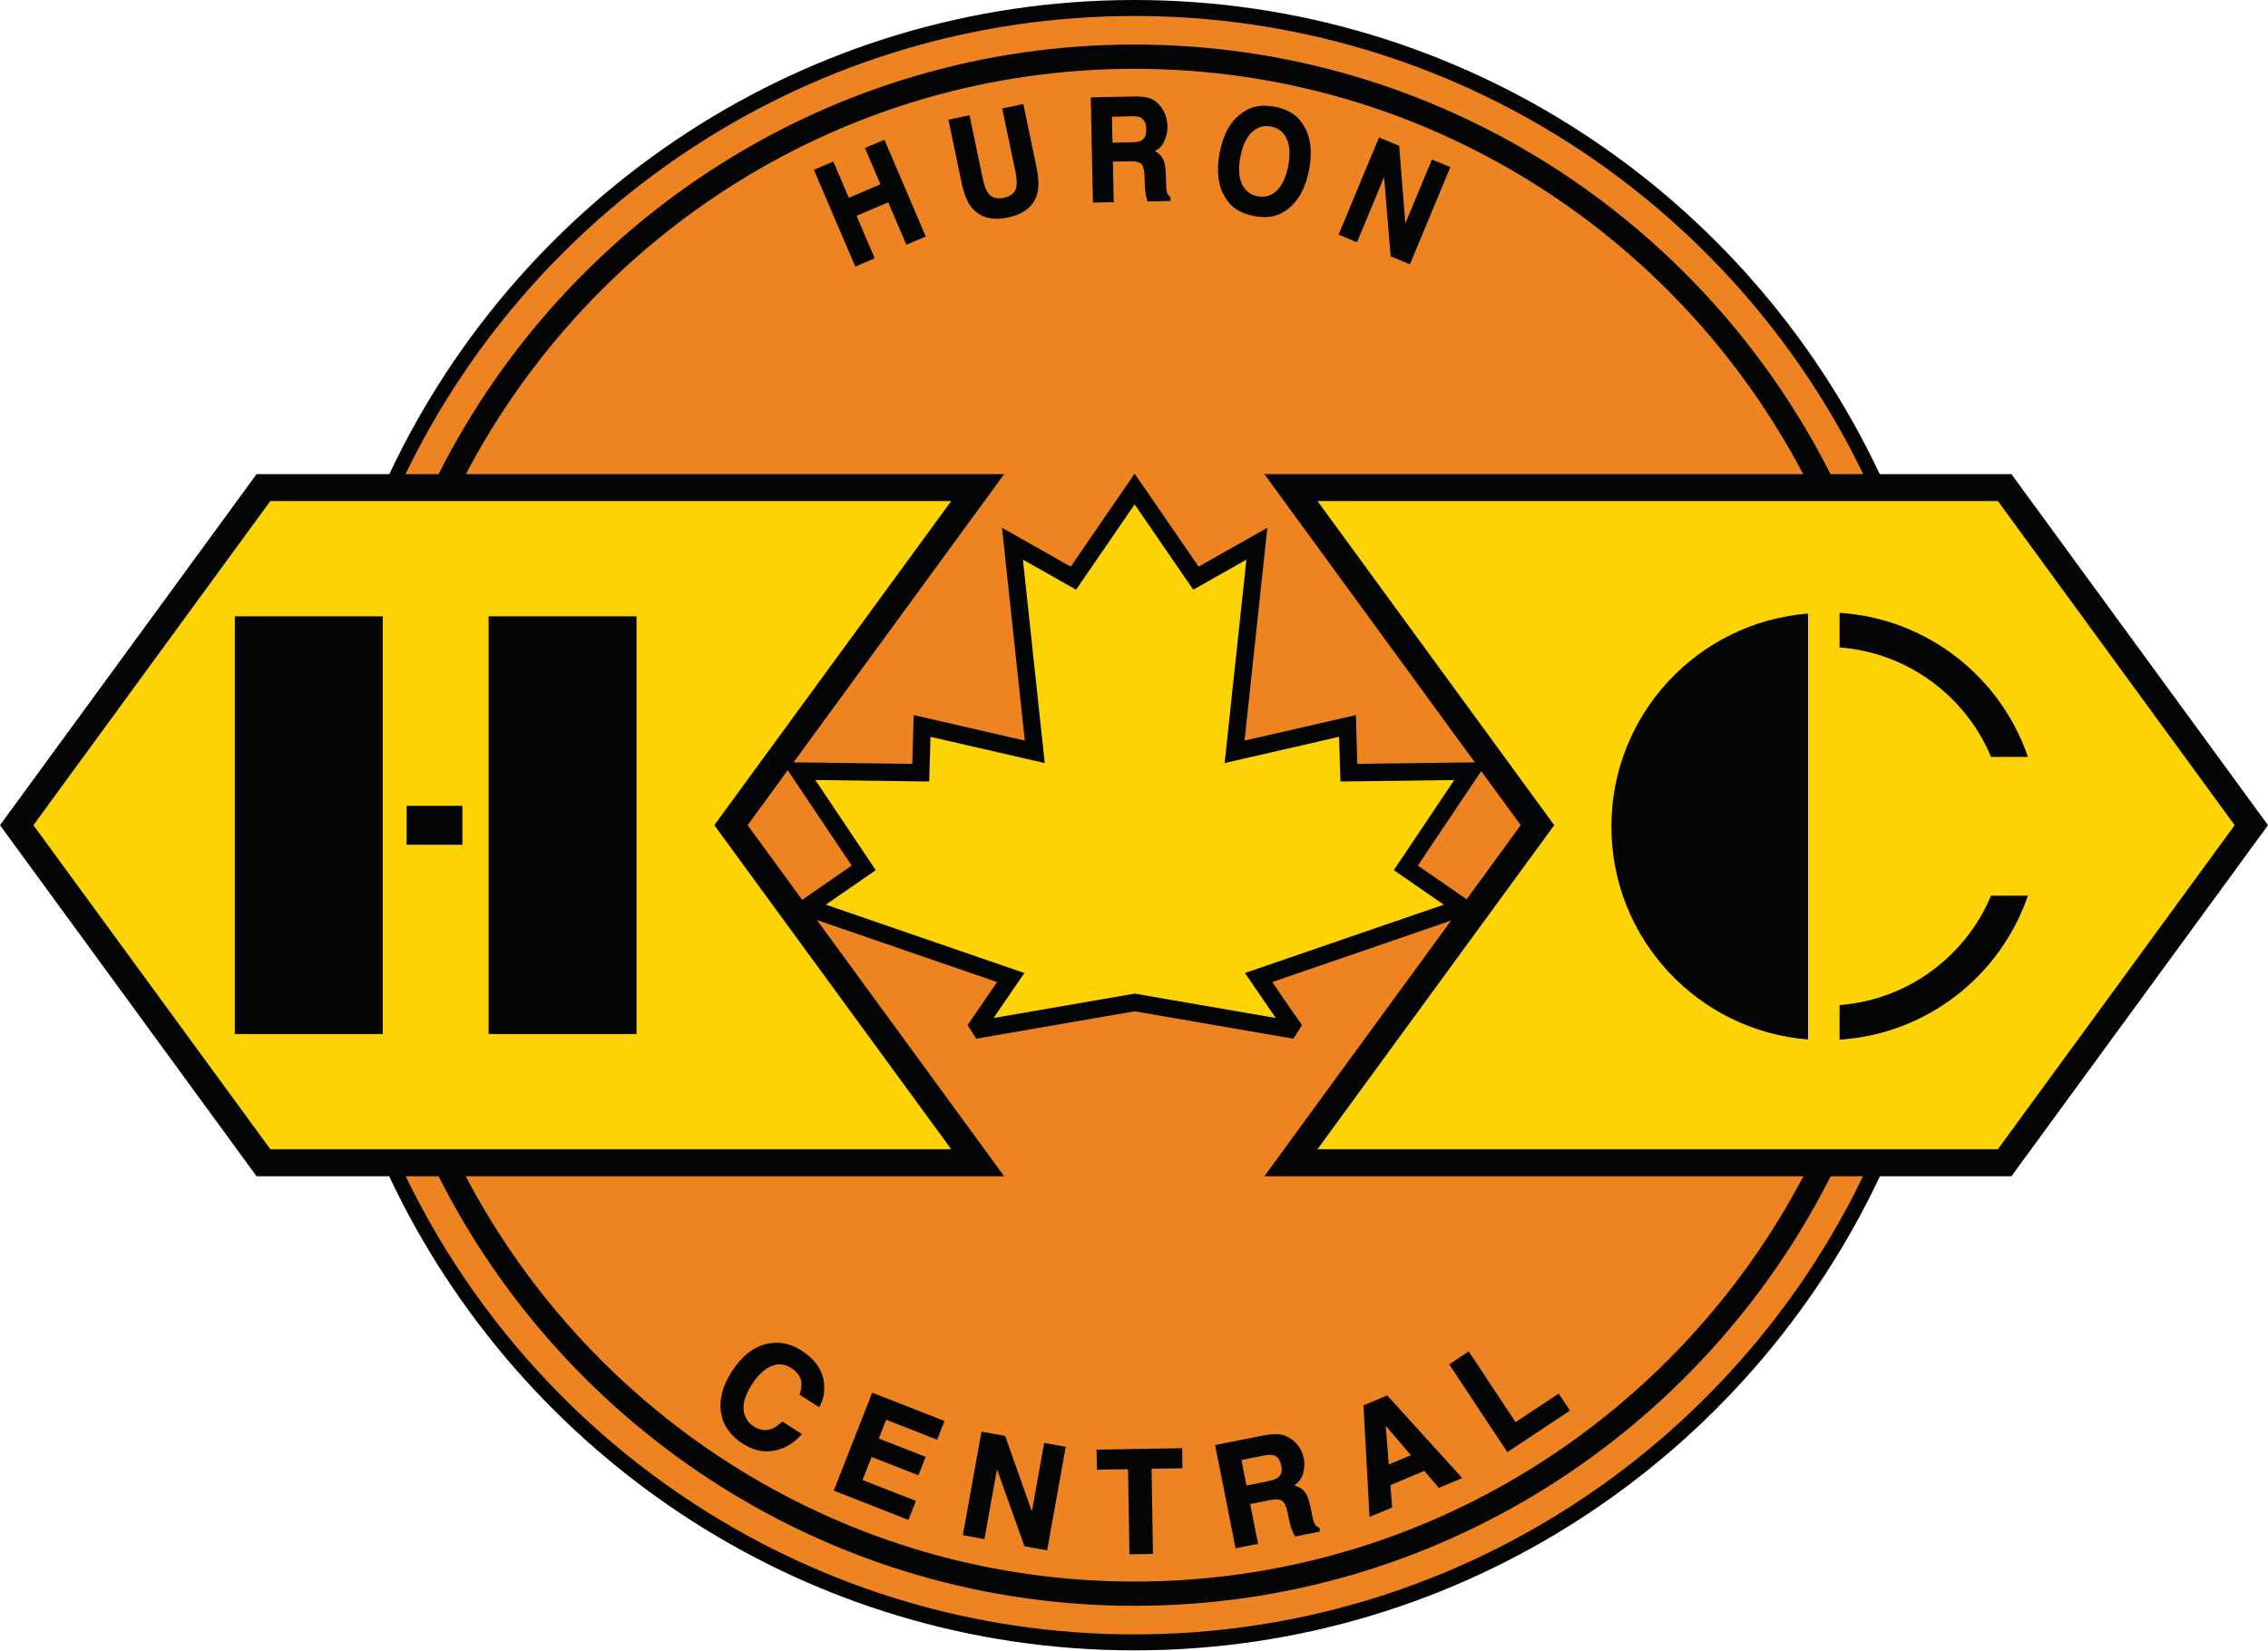 <?xml version="1.0" encoding="UTF-8" standalone="no"?>
<!DOCTYPE svg PUBLIC "-//W3C//DTD SVG 1.1//EN" "http://www.w3.org/Graphics/SVG/1.1/DTD/svg11.dtd">
<svg width="100%" height="100%" viewBox="0 0 526 383" version="1.1" xmlns="http://www.w3.org/2000/svg" xmlns:xlink="http://www.w3.org/1999/xlink" xml:space="preserve" xmlns:serif="http://www.serif.com/" style="fill-rule:evenodd;clip-rule:evenodd;stroke-linejoin:round;stroke-miterlimit:2;">
    <g transform="matrix(1,0,0,1,-1.725,-2.371)">
        <g transform="matrix(4.167,0,0,4.167,0,0)">
            <path d="M109.329,46.486C109.329,71.796 88.834,92.289 63.552,92.289C38.271,92.289 17.776,71.796 17.776,46.486C17.776,21.204 38.271,0.71 63.552,0.71C88.834,0.71 109.329,21.204 109.329,46.486Z" style="fill:rgb(238,131,33);fill-rule:nonzero;"/>
        </g>
        <g transform="matrix(4.167,0,0,4.167,0,0)">
            <path d="M42.024,46.499L56.303,26.959L26.343,26.959C33.383,13.559 47.423,4.399 63.553,4.399C79.694,4.399 93.734,13.559 100.774,26.959L70.784,26.959L85.053,46.499L70.784,66.04L100.784,66.04C93.744,79.439 79.704,88.599 63.553,88.599C47.414,88.599 33.374,79.439 26.334,66.04L56.303,66.04L42.024,46.499ZM63.553,91.54C45.723,91.54 30.284,81.12 22.994,66.04L24.824,66.04C31.973,80.21 46.654,89.949 63.553,89.949C80.463,89.949 95.144,80.21 102.304,66.04L104.104,66.04C96.824,81.12 81.383,91.54 63.553,91.54ZM63.553,1.459C81.394,1.459 96.834,11.889 104.114,26.959L102.294,26.959C95.133,12.789 80.463,3.049 63.553,3.049C46.654,3.049 31.984,12.789 24.824,26.959L22.984,26.959C30.263,11.889 45.713,1.459 63.553,1.459ZM112.364,26.959L105.034,26.959C97.694,11.38 81.864,0.569 63.553,0.569C45.244,0.569 29.414,11.38 22.084,26.959L14.694,26.959L0.414,46.499L14.694,66.04L22.074,66.04C29.404,81.62 45.244,92.429 63.553,92.429C81.864,92.429 97.704,81.62 105.044,66.04L112.364,66.04L126.645,46.499L112.364,26.959Z" style="fill:rgb(3,4,4);fill-rule:nonzero;"/>
        </g>
        <g transform="matrix(4.167,0,0,4.167,0,0)">
            <path d="M15.461,64.535L53.356,64.535L40.17,46.499L53.358,28.456L15.461,28.456L2.274,46.499L15.461,64.535Z" style="fill:rgb(253,211,3);fill-rule:nonzero;"/>
        </g>
        <g transform="matrix(4.167,0,0,4.167,0,0)">
            <path d="M124.788,46.499L111.609,28.456L73.74,28.456L86.918,46.499L73.741,64.535L111.61,64.535L124.788,46.499Z" style="fill:rgb(253,211,3);fill-rule:nonzero;"/>
        </g>
        <g transform="matrix(4.167,0,0,4.167,0,0)">
            <path d="M43.104,75.417C43.749,75.268 44.374,75.385 44.977,75.77C45.784,76.286 46.206,76.932 46.237,77.706C46.251,78.137 46.168,78.51 45.991,78.823L44.977,78.176C45.061,77.901 45.09,77.672 45.065,77.491C45.018,77.165 44.819,76.887 44.463,76.661C44.102,76.43 43.723,76.397 43.325,76.561C42.924,76.727 42.551,77.081 42.206,77.626C41.858,78.169 41.708,78.647 41.754,79.059C41.801,79.471 41.995,79.784 42.333,80.001C42.682,80.223 43.022,80.276 43.352,80.159C43.534,80.098 43.735,79.965 43.961,79.756L44.971,80.401C44.545,80.874 44.049,81.163 43.479,81.266C42.911,81.37 42.348,81.243 41.79,80.887C41.1,80.446 40.698,79.876 40.59,79.176C40.481,78.473 40.678,77.729 41.178,76.946C41.719,76.1 42.36,75.59 43.104,75.417Z" style="fill:rgb(3,4,4);fill-rule:nonzero;"/>
        </g>
        <g transform="matrix(4.167,0,0,4.167,0,0)">
            <path d="M43.639,75.405C43.467,75.405 43.291,75.425 43.115,75.465C42.389,75.635 41.752,76.142 41.22,76.973C40.728,77.744 40.533,78.482 40.64,79.169C40.744,79.848 41.14,80.412 41.817,80.845C42.363,81.194 42.921,81.317 43.47,81.217C44.006,81.12 44.486,80.848 44.894,80.411L43.967,79.819C43.746,80.019 43.549,80.146 43.368,80.207C43.028,80.326 42.666,80.272 42.305,80.043C41.956,79.818 41.753,79.489 41.705,79.065C41.657,78.642 41.811,78.149 42.164,77.598C42.512,77.049 42.896,76.684 43.305,76.515C43.717,76.345 44.116,76.38 44.491,76.619C44.855,76.851 45.065,77.142 45.115,77.484C45.139,77.664 45.113,77.889 45.036,78.155L45.972,78.752C46.127,78.459 46.2,78.107 46.187,77.708C46.157,76.955 45.741,76.317 44.95,75.812C44.526,75.542 44.085,75.405 43.639,75.405ZM43.096,81.351C42.651,81.351 42.203,81.21 41.763,80.929C41.061,80.48 40.65,79.893 40.541,79.184C40.43,78.473 40.63,77.711 41.136,76.919C41.682,76.065 42.34,75.544 43.092,75.368C43.752,75.218 44.393,75.338 45.004,75.728C45.824,76.252 46.255,76.917 46.287,77.704C46.3,78.143 46.215,78.528 46.035,78.847L46.008,78.893L45.963,78.865L44.918,78.198L44.929,78.162C45.01,77.895 45.04,77.672 45.015,77.498C44.971,77.187 44.776,76.92 44.436,76.703C44.09,76.481 43.724,76.451 43.343,76.607C42.954,76.769 42.585,77.121 42.248,77.652C41.908,78.183 41.758,78.655 41.804,79.053C41.849,79.452 42.031,79.748 42.36,79.959C42.694,80.171 43.019,80.223 43.335,80.112C43.512,80.052 43.706,79.924 43.927,79.719L43.956,79.694L43.989,79.714L45.047,80.39L45.008,80.434C44.576,80.915 44.065,81.211 43.488,81.315C43.358,81.339 43.226,81.351 43.096,81.351Z" style="fill:rgb(3,4,4);fill-rule:nonzero;"/>
        </g>
        <g transform="matrix(4.167,0,0,4.167,0,0)">
            <path d="M52.543,80.639L49.708,79.528L49.26,80.667L51.866,81.686L51.501,82.618L48.897,81.598L48.356,82.975L51.325,84.139L50.946,85.102L46.883,83.51L48.985,78.151L52.917,79.69L52.543,80.639Z" style="fill:rgb(3,4,4);fill-rule:nonzero;"/>
        </g>
        <g transform="matrix(4.167,0,0,4.167,0,0)">
            <path d="M46.948,83.482L50.918,85.038L51.26,84.168L48.292,83.004L48.309,82.957L48.869,81.534L48.916,81.551L51.472,82.553L51.801,81.714L49.196,80.695L49.213,80.648L49.679,79.463L49.726,79.481L52.515,80.575L52.852,79.718L49.013,78.215L46.948,83.482ZM50.974,85.167L50.927,85.149L46.819,83.539L46.836,83.492L48.957,78.087L49.003,78.104L52.981,79.662L52.963,79.709L52.572,80.704L52.525,80.686L49.736,79.592L49.325,80.638L51.93,81.658L51.913,81.705L51.529,82.682L51.482,82.665L48.925,81.663L48.42,82.947L51.389,84.111L51.372,84.158L50.974,85.167Z" style="fill:rgb(3,4,4);fill-rule:nonzero;"/>
        </g>
        <g transform="matrix(4.167,0,0,4.167,0,0)">
            <path d="M55.079,80.313L56.321,80.536L57.86,84.889L58.569,80.94L59.672,81.137L58.655,86.805L57.471,86.592L55.887,82.157L55.165,86.178L54.061,85.979L55.079,80.313Z" style="fill:rgb(3,4,4);fill-rule:nonzero;"/>
        </g>
        <g transform="matrix(4.167,0,0,4.167,0,0)">
            <path d="M57.508,86.548L58.615,86.748L59.615,81.177L58.609,80.998L57.876,85.084L57.813,84.906L56.284,80.58L55.119,80.371L54.119,85.939L55.125,86.121L55.872,81.963L55.934,82.14L57.508,86.548ZM58.695,86.863L57.434,86.636L55.903,82.35L55.205,86.236L54.003,86.019L55.039,80.255L56.358,80.492L56.368,80.519L57.844,84.695L58.529,80.882L59.73,81.097L58.695,86.863Z" style="fill:rgb(3,4,4);fill-rule:nonzero;"/>
        </g>
        <g transform="matrix(4.167,0,0,4.167,0,0)">
            <path d="M66.159,81.225L66.176,82.245L64.456,82.274L64.536,87.01L63.325,87.032L63.245,82.294L61.514,82.323L61.497,81.303L66.159,81.225Z" style="fill:rgb(3,4,4);fill-rule:nonzero;"/>
        </g>
        <g transform="matrix(4.167,0,0,4.167,0,0)">
            <path d="M63.293,82.243L63.294,82.293L63.374,86.981L64.485,86.962L64.405,82.225L66.126,82.196L66.11,81.276L61.547,81.352L61.563,82.272L63.293,82.243ZM63.276,87.083L63.275,87.033L63.196,82.344L61.465,82.374L61.446,81.255L61.496,81.254L66.208,81.174L66.227,82.294L64.506,82.323L64.586,87.059L63.276,87.083Z" style="fill:rgb(3,4,4);fill-rule:nonzero;"/>
        </g>
        <g transform="matrix(4.167,0,0,4.167,0,0)">
            <path d="M69.45,81.794L69.751,83.311L71.02,83.059C71.274,83.008 71.456,82.94 71.571,82.854C71.772,82.702 71.84,82.469 71.778,82.151C71.711,81.809 71.557,81.6 71.319,81.526C71.184,81.483 70.997,81.487 70.752,81.536L69.45,81.794ZM71.723,80.473C71.95,80.522 72.151,80.62 72.331,80.764C72.479,80.883 72.604,81.022 72.708,81.182C72.813,81.342 72.887,81.534 72.93,81.756C72.985,82.024 72.969,82.301 72.885,82.588C72.801,82.874 72.614,83.1 72.323,83.27C72.604,83.323 72.819,83.436 72.965,83.606C73.112,83.778 73.225,84.063 73.303,84.458L73.377,84.838C73.43,85.096 73.475,85.268 73.514,85.356C73.573,85.495 73.667,85.588 73.795,85.635L73.823,85.776L72.52,86.034C72.46,85.917 72.415,85.821 72.383,85.747C72.321,85.596 72.274,85.436 72.237,85.27L72.126,84.747C72.049,84.387 71.94,84.161 71.797,84.063C71.653,83.967 71.417,83.952 71.088,84.018L69.936,84.245L70.376,86.46L69.221,86.688L68.102,81.04L70.803,80.505C71.192,80.436 71.499,80.426 71.723,80.473Z" style="fill:rgb(3,4,4);fill-rule:nonzero;"/>
        </g>
        <g transform="matrix(4.167,0,0,4.167,0,0)">
            <path d="M69.508,81.833L69.79,83.253L71.01,83.01C71.253,82.962 71.431,82.896 71.541,82.814C71.726,82.673 71.788,82.46 71.729,82.161C71.667,81.839 71.524,81.642 71.304,81.574C71.178,81.534 70.998,81.539 70.762,81.585L69.508,81.833ZM69.711,83.37L69.391,81.755L70.743,81.487C70.999,81.435 71.193,81.433 71.335,81.478C71.591,81.558 71.757,81.782 71.827,82.141C71.893,82.477 71.817,82.73 71.601,82.894C71.478,82.986 71.291,83.056 71.03,83.108L69.711,83.37ZM68.161,81.079L69.26,86.63L70.317,86.421L69.877,84.206L71.079,83.969C71.421,83.9 71.668,83.92 71.825,84.021C71.981,84.129 72.095,84.362 72.174,84.736L72.286,85.259C72.326,85.437 72.373,85.59 72.429,85.727C72.46,85.798 72.499,85.882 72.547,85.977L73.764,85.737L73.752,85.672C73.624,85.618 73.528,85.518 73.468,85.376C73.428,85.287 73.382,85.114 73.329,84.848L73.254,84.467C73.178,84.083 73.068,83.803 72.927,83.638C72.788,83.477 72.582,83.37 72.314,83.319L72.182,83.295L72.297,83.227C72.58,83.062 72.756,82.848 72.837,82.575C72.918,82.296 72.934,82.023 72.881,81.766C72.839,81.55 72.767,81.364 72.666,81.21C72.564,81.052 72.445,80.92 72.299,80.803C72.123,80.661 71.93,80.569 71.712,80.522C71.498,80.476 71.191,80.488 70.812,80.553L68.161,81.079ZM69.182,86.747L69.172,86.698L68.043,81.001L70.793,80.456C71.188,80.384 71.502,80.374 71.733,80.424C71.964,80.474 72.175,80.575 72.362,80.725C72.513,80.847 72.644,80.992 72.75,81.155C72.858,81.32 72.935,81.519 72.979,81.747C73.035,82.019 73.02,82.307 72.933,82.602C72.857,82.863 72.695,83.08 72.451,83.248C72.685,83.31 72.871,83.42 73.003,83.574C73.156,83.752 73.273,84.047 73.352,84.448L73.426,84.829C73.479,85.087 73.523,85.253 73.56,85.336C73.614,85.463 73.697,85.547 73.813,85.588L73.839,85.598L73.881,85.815L72.493,86.09L72.476,86.056C72.418,85.946 72.372,85.848 72.337,85.766C72.278,85.623 72.229,85.464 72.188,85.281L72.077,84.757C72.003,84.414 71.9,84.194 71.769,84.104C71.638,84.017 71.41,84.005 71.098,84.067L69.995,84.284L70.434,86.499L69.182,86.747Z" style="fill:rgb(3,4,4);fill-rule:nonzero;"/>
        </g>
        <g transform="matrix(4.167,0,0,4.167,0,0)">
            <path d="M77.665,82.157L79.026,81.587L77.477,79.78L77.665,82.157ZM76.354,78.823L77.608,78.297L81.713,82.819L80.51,83.323L79.702,82.38L77.747,83.2L77.844,84.442L76.684,84.928L76.354,78.823Z" style="fill:rgb(3,4,4);fill-rule:nonzero;"/>
        </g>
        <g transform="matrix(4.167,0,0,4.167,0,0)">
            <path d="M77.539,79.929L77.709,82.084L78.943,81.567L77.539,79.929ZM77.621,82.23L77.615,82.161L77.416,79.63L77.515,79.748L79.109,81.606L77.621,82.23ZM76.406,78.855L76.73,84.855L77.792,84.41L77.694,83.168L77.727,83.154L79.716,82.319L79.74,82.347L80.525,83.262L81.628,82.8L77.594,78.357L76.406,78.855ZM76.638,85.002L76.634,84.931L76.302,78.791L77.622,78.238L77.645,78.264L81.798,82.838L80.496,83.383L80.472,83.355L79.687,82.44L77.799,83.232L77.897,84.474L77.864,84.488L76.638,85.002Z" style="fill:rgb(3,4,4);fill-rule:nonzero;"/>
        </g>
        <g transform="matrix(4.167,0,0,4.167,0,0)">
            <path d="M81.143,76.524L82.145,75.858L84.752,79.796L87.151,78.208L87.721,79.071L84.323,81.325L81.143,76.524Z" style="fill:rgb(3,4,4);fill-rule:nonzero;"/>
        </g>
        <g transform="matrix(4.167,0,0,4.167,0,0)">
            <path d="M81.212,76.538L84.336,81.255L87.652,79.057L87.137,78.277L84.739,79.865L84.71,79.823L82.131,75.927L81.212,76.538ZM84.309,81.394L84.281,81.352L81.074,76.51L81.116,76.482L82.159,75.789L82.187,75.831L84.766,79.726L87.165,78.138L87.193,78.18L87.791,79.085L87.749,79.113L84.309,81.394Z" style="fill:rgb(3,4,4);fill-rule:nonzero;"/>
        </g>
        <g transform="matrix(4.167,0,0,4.167,0,0)">
            <path d="M48.043,15.343L45.779,10.048L46.768,9.626L47.631,11.644L49.484,10.853L48.621,8.834L49.61,8.411L51.874,13.706L50.884,14.128L49.875,11.765L48.022,12.557L49.033,14.92L48.043,15.343Z" style="fill:rgb(3,4,4);fill-rule:nonzero;"/>
        </g>
        <g transform="matrix(4.167,0,0,4.167,0,0)">
            <path d="M45.844,10.075L48.07,15.277L48.967,14.894L47.957,12.53L49.901,11.699L50.911,14.063L51.808,13.679L49.584,8.477L48.686,8.861L49.549,10.879L47.605,11.71L46.742,9.692L45.844,10.075ZM48.017,15.408L47.998,15.362L45.713,10.022L46.794,9.561L47.658,11.579L49.418,10.826L48.555,8.808L49.636,8.346L49.656,8.392L51.939,13.732L50.858,14.193L49.848,11.83L48.087,12.583L49.098,14.946L48.017,15.408Z" style="fill:rgb(3,4,4);fill-rule:nonzero;"/>
        </g>
        <g transform="matrix(4.167,0,0,4.167,0,0)">
            <path d="M53.259,7.269L54.336,7.044L55.059,10.506C55.14,10.893 55.24,11.167 55.36,11.328C55.553,11.617 55.866,11.717 56.294,11.627C56.723,11.538 56.967,11.322 57.029,10.979C57.075,10.783 57.057,10.492 56.976,10.105L56.252,6.644L57.331,6.419L58.053,9.883C58.179,10.482 58.192,10.966 58.095,11.335C57.911,12.012 57.38,12.442 56.503,12.625C55.627,12.808 54.966,12.627 54.525,12.081C54.289,11.781 54.108,11.333 53.982,10.734L53.259,7.269Z" style="fill:rgb(3,4,4);fill-rule:nonzero;"/>
        </g>
        <g transform="matrix(4.167,0,0,4.167,0,0)">
            <path d="M53.319,7.308L54.031,10.723C54.155,11.311 54.334,11.757 54.564,12.05C54.992,12.576 55.639,12.753 56.494,12.576C57.346,12.398 57.869,11.976 58.047,11.322C58.142,10.96 58.127,10.48 58.004,9.894L57.292,6.478L56.312,6.682L57.025,10.095C57.108,10.493 57.126,10.786 57.078,10.99C57.013,11.352 56.752,11.583 56.304,11.676C55.86,11.77 55.523,11.661 55.318,11.356C55.195,11.191 55.093,10.916 55.01,10.516L54.297,7.103L53.319,7.308ZM55.884,12.744C55.295,12.744 54.825,12.531 54.486,12.112C54.246,11.807 54.06,11.347 53.933,10.744L53.2,7.231L54.376,6.985L54.385,7.034L55.108,10.496C55.187,10.875 55.286,11.145 55.4,11.298C55.585,11.574 55.88,11.664 56.284,11.578C56.694,11.493 56.921,11.295 56.98,10.97C57.024,10.78 57.006,10.493 56.927,10.115L56.193,6.605L57.37,6.36L57.379,6.408L58.102,9.873C58.229,10.474 58.243,10.97 58.144,11.348C57.955,12.042 57.406,12.488 56.513,12.674C56.292,12.72 56.08,12.744 55.884,12.744Z" style="fill:rgb(3,4,4);fill-rule:nonzero;"/>
        </g>
        <g transform="matrix(4.167,0,0,4.167,0,0)">
            <path d="M62.25,7.016L62.283,8.563L63.448,8.538C63.678,8.533 63.851,8.499 63.966,8.433C64.168,8.32 64.266,8.102 64.259,7.779C64.252,7.43 64.148,7.198 63.947,7.082C63.835,7.017 63.668,6.986 63.445,6.991L62.25,7.016ZM64.469,6.117C64.662,6.206 64.827,6.336 64.963,6.51C65.075,6.654 65.166,6.814 65.233,6.989C65.301,7.164 65.337,7.365 65.342,7.592C65.347,7.865 65.292,8.135 65.172,8.403C65.054,8.67 64.853,8.861 64.57,8.976C64.81,9.078 64.983,9.226 65.087,9.421C65.191,9.614 65.247,9.914 65.255,10.317L65.263,10.704C65.268,10.966 65.282,11.145 65.303,11.239C65.335,11.386 65.404,11.494 65.509,11.562L65.513,11.707L64.318,11.732C64.282,11.605 64.256,11.503 64.241,11.424C64.21,11.263 64.191,11.098 64.185,10.929L64.167,10.395C64.155,10.028 64.092,9.784 63.98,9.664C63.868,9.544 63.661,9.487 63.359,9.494L62.302,9.516L62.349,11.773L61.292,11.795L61.17,6.038L63.649,5.986C64.002,5.987 64.276,6.03 64.469,6.117Z" style="fill:rgb(3,4,4);fill-rule:nonzero;"/>
        </g>
        <g transform="matrix(4.167,0,0,4.167,0,0)">
            <path d="M62.3,7.065L62.332,8.511L63.447,8.488C63.668,8.484 63.835,8.45 63.942,8.39C64.126,8.286 64.215,8.081 64.21,7.78C64.202,7.447 64.108,7.233 63.921,7.126C63.825,7.069 63.679,7.041 63.49,7.041L63.446,7.041L62.3,7.065ZM62.234,8.614L62.199,6.967L63.49,6.941C63.697,6.941 63.859,6.974 63.972,7.039C64.188,7.164 64.301,7.412 64.309,7.778C64.317,8.119 64.21,8.354 63.991,8.477C63.868,8.547 63.691,8.583 63.449,8.588L62.234,8.614ZM61.221,6.087L61.34,11.744L62.298,11.724L62.252,9.467L63.404,9.444C63.699,9.444 63.899,9.504 64.016,9.63C64.139,9.761 64.205,10.011 64.216,10.393L64.235,10.927C64.241,11.093 64.259,11.257 64.29,11.415C64.304,11.487 64.327,11.576 64.356,11.681L65.461,11.658L65.46,11.589C65.355,11.513 65.287,11.399 65.254,11.249C65.232,11.152 65.218,10.968 65.213,10.705L65.206,10.318C65.197,9.923 65.142,9.63 65.043,9.444C64.945,9.261 64.779,9.119 64.55,9.022L64.439,8.975L64.551,8.929C64.821,8.82 65.014,8.636 65.127,8.382C65.242,8.125 65.297,7.86 65.293,7.593C65.288,7.372 65.252,7.175 65.186,7.007C65.122,6.84 65.034,6.682 64.923,6.541C64.794,6.375 64.634,6.248 64.449,6.163C64.263,6.08 63.994,6.037 63.649,6.036L61.221,6.087ZM61.243,11.845L61.242,11.796L61.12,5.989L63.648,5.937C64.008,5.937 64.292,5.983 64.49,6.072C64.691,6.164 64.863,6.301 65.002,6.479C65.119,6.629 65.211,6.795 65.28,6.971C65.349,7.15 65.387,7.359 65.392,7.591C65.397,7.873 65.338,8.153 65.218,8.423C65.11,8.669 64.932,8.854 64.689,8.977C64.889,9.08 65.038,9.221 65.131,9.397C65.238,9.596 65.296,9.905 65.305,10.316L65.313,10.703C65.318,10.96 65.331,11.136 65.352,11.228C65.38,11.361 65.443,11.46 65.537,11.52L65.558,11.534L65.565,11.755L64.281,11.782L64.27,11.745C64.235,11.622 64.209,11.518 64.192,11.434C64.16,11.271 64.141,11.102 64.135,10.931L64.117,10.397C64.105,10.044 64.047,9.809 63.944,9.698C63.847,9.595 63.666,9.543 63.404,9.543L63.36,9.544L62.353,9.565L62.4,11.822L61.243,11.845Z" style="fill:rgb(3,4,4);fill-rule:nonzero;"/>
        </g>
        <g transform="matrix(4.167,0,0,4.167,0,0)">
            <path d="M71.504,11.22C71.818,10.923 72.037,10.455 72.16,9.819C72.282,9.184 72.252,8.671 72.072,8.276C71.892,7.882 71.59,7.645 71.169,7.563C70.749,7.482 70.379,7.59 70.061,7.886C69.745,8.183 69.524,8.65 69.401,9.287C69.278,9.923 69.309,10.439 69.494,10.832C69.678,11.226 69.98,11.463 70.401,11.544C70.823,11.626 71.19,11.518 71.504,11.22ZM72.002,12.207C71.534,12.572 70.936,12.686 70.209,12.546C69.481,12.404 68.968,12.078 68.668,11.564C68.256,10.925 68.149,10.097 68.344,9.083C68.544,8.047 68.953,7.319 69.569,6.9C70.038,6.535 70.635,6.422 71.363,6.562C72.09,6.702 72.602,7.029 72.902,7.544C73.315,8.162 73.421,8.988 73.222,10.024C73.026,11.039 72.62,11.767 72.002,12.207Z" style="fill:rgb(3,4,4);fill-rule:nonzero;"/>
        </g>
        <g transform="matrix(4.167,0,0,4.167,0,0)">
            <path d="M70.906,7.587C70.607,7.587 70.335,7.699 70.095,7.923C69.788,8.211 69.57,8.673 69.45,9.296C69.33,9.919 69.36,10.428 69.539,10.811C69.718,11.192 70.002,11.416 70.411,11.494C70.814,11.574 71.168,11.469 71.47,11.184C71.775,10.895 71.99,10.433 72.111,9.809C72.23,9.189 72.202,8.68 72.026,8.297C71.855,7.921 71.563,7.69 71.16,7.612C71.073,7.595 70.988,7.587 70.906,7.587ZM70.667,11.62C70.578,11.62 70.485,11.611 70.391,11.593C69.957,11.509 69.639,11.26 69.449,10.853C69.26,10.451 69.227,9.921 69.352,9.278C69.476,8.633 69.704,8.153 70.027,7.849C70.356,7.543 70.739,7.43 71.179,7.513C71.616,7.599 71.931,7.848 72.118,8.255C72.301,8.657 72.333,9.187 72.209,9.828C72.085,10.472 71.859,10.953 71.539,11.256C71.284,11.498 70.991,11.62 70.667,11.62ZM70.789,6.553C70.329,6.553 69.928,6.683 69.599,6.94C68.995,7.351 68.59,8.074 68.393,9.092C68.202,10.09 68.308,10.912 68.71,11.537C69.002,12.037 69.509,12.359 70.218,12.496C70.926,12.633 71.516,12.523 71.972,12.168C72.577,11.736 72.98,11.012 73.173,10.014C73.369,8.997 73.263,8.175 72.86,7.571C72.568,7.069 72.061,6.747 71.353,6.611C71.156,6.573 70.966,6.553 70.789,6.553ZM70.783,12.653C70.599,12.653 70.403,12.634 70.199,12.595C69.46,12.451 68.931,12.113 68.625,11.589C68.21,10.944 68.098,10.097 68.295,9.073C68.497,8.028 68.917,7.283 69.541,6.859C70.016,6.489 70.631,6.37 71.373,6.512C72.11,6.654 72.639,6.993 72.945,7.518C73.362,8.142 73.472,8.989 73.271,10.033C73.074,11.057 72.657,11.802 72.032,12.248C71.686,12.517 71.266,12.653 70.783,12.653Z" style="fill:rgb(3,4,4);fill-rule:nonzero;"/>
        </g>
        <g transform="matrix(4.167,0,0,4.167,0,0)">
            <path d="M77.193,8.285L78.241,8.721L78.597,13.218L80.14,9.511L81.071,9.899L78.86,15.215L77.861,14.799L77.482,10.216L75.913,13.988L74.981,13.601L77.193,8.285Z" style="fill:rgb(3,4,4);fill-rule:nonzero;"/>
        </g>
        <g transform="matrix(4.167,0,0,4.167,0,0)">
            <path d="M77.908,14.765L78.833,15.15L81.005,9.925L80.168,9.577L78.564,13.428L78.193,8.756L77.22,8.351L75.046,13.574L75.885,13.923L77.515,10.007L77.532,10.213L77.908,14.765ZM78.887,15.28L78.84,15.261L77.814,14.834L77.811,14.803L77.449,10.425L75.94,14.054L75.893,14.035L74.916,13.628L74.935,13.582L77.166,8.22L77.212,8.239L78.289,8.687L78.291,8.717L78.63,13.007L80.113,9.446L80.16,9.465L81.136,9.872L81.117,9.918L78.887,15.28Z" style="fill:rgb(3,4,4);fill-rule:nonzero;"/>
        </g>
        <g transform="matrix(4.167,0,0,4.167,0,0)">
            <path d="M90.099,46.574C90.099,52.823 94.918,57.943 101.044,58.428L101.044,34.72C94.918,35.205 90.099,40.325 90.099,46.574Z" style="fill:rgb(3,4,4);fill-rule:nonzero;"/>
        </g>
        <g transform="matrix(4.167,0,0,4.167,0,0)">
            <path d="M111.23,42.698L113.281,42.698C111.762,38.251 107.682,34.993 102.799,34.68L102.799,36.605C106.608,36.897 109.818,39.326 111.23,42.698Z" style="fill:rgb(3,4,4);fill-rule:nonzero;"/>
        </g>
        <g transform="matrix(4.167,0,0,4.167,0,0)">
            <path d="M111.23,50.42L113.281,50.42C111.762,54.866 107.682,58.124 102.799,58.437L102.799,56.512C106.608,56.219 109.818,53.791 111.23,50.42Z" style="fill:rgb(3,4,4);fill-rule:nonzero;"/>
        </g>
        <g transform="matrix(4.167,0,0,4.167,0,0)">
            <path d="M27.608,58.124L27.608,34.873L35.842,34.873L35.842,58.124L27.577,58.124L27.608,58.124Z" style="fill:rgb(3,4,4);fill-rule:nonzero;"/>
        </g>
        <g transform="matrix(4.167,0,0,4.167,0,0)">
            <path d="M13.483,58.124L13.483,34.873L21.717,34.873L21.717,58.124L13.452,58.124L13.483,58.124Z" style="fill:rgb(3,4,4);fill-rule:nonzero;"/>
        </g>
        <g transform="matrix(4.167,0,0,4.167,0,0)">
            <rect x="23.047" y="45.422" width="3.102" height="2.166" style="fill:rgb(3,4,4);fill-rule:nonzero;"/>
        </g>
        <g transform="matrix(4.167,0,0,4.167,0,0)">
            <path d="M78.659,48.875L81.506,44.629L82.271,43.49L80.899,43.507L75.489,43.577L75.436,41.854L75.412,40.976L74.555,41.172L69.127,42.416L70.219,32.226L70.369,30.831L69.147,31.522L66.976,32.75L64.159,28.651L63.565,27.788L62.971,28.651L60.157,32.75L57.986,31.522L56.764,30.831L56.914,32.226L58.006,42.416L52.59,41.172L51.734,40.976L51.709,41.854L51.659,43.577L46.247,43.507L44.874,43.49L45.639,44.629L48.486,48.875L46.484,50.26L45.317,51.067L46.657,51.533L56.668,54.979L55.629,56.497L54.667,57.905L56.347,57.614L63.565,56.366L70.786,57.614L72.479,57.905L71.503,56.497L70.464,54.979L80.489,51.533L81.83,51.067L80.663,50.26L78.659,48.875Z" style="fill:rgb(253,211,3);fill-rule:nonzero;"/>
        </g>
        <g transform="matrix(4.167,0,0,4.167,0,0)">
            <path d="M60.009,32.109L62.571,28.376L63.565,26.933C63.565,26.933 64.559,28.376 64.559,28.376L67.124,32.109L68.908,31.1L70.952,29.944C70.952,29.944 70.701,32.278 70.701,32.278L69.682,41.791L74.447,40.699L75.881,40.371C75.881,40.371 75.921,41.841 75.921,41.839L75.959,43.086L80.893,43.022L83.189,42.994C83.189,42.994 81.909,44.899 81.909,44.899L79.328,48.748L80.939,49.861L82.892,51.212C82.892,51.212 80.648,51.991 80.647,51.991L71.224,55.231L71.902,56.221L72.878,57.629L72.397,58.383C72.397,58.383 70.704,58.092 70.704,58.092L63.565,56.858L56.43,58.092L54.75,58.383L54.267,57.631C54.267,57.631 55.229,56.223 55.229,56.223L55.908,55.23L46.498,51.991L44.256,51.211C44.256,51.211 46.208,49.861 46.208,49.861L47.817,48.748L45.236,44.899L43.956,42.994C43.956,42.994 46.253,43.022 46.253,43.022L51.188,43.086L51.224,41.84L51.266,40.371C51.266,40.371 52.698,40.699 52.698,40.699L57.451,41.791L56.432,32.278L56.181,29.944C56.181,29.944 58.225,31.1 58.225,31.1L60.009,32.109ZM63.565,28.643L63.371,28.925L60.305,33.391C60.305,33.391 57.747,31.944 57.747,31.944L57.347,31.718L57.396,32.174L58.561,43.041C58.561,43.041 52.481,41.645 52.482,41.645L52.202,41.581L52.194,41.868L52.13,44.068C52.13,44.068 46.241,43.992 46.241,43.992L45.792,43.986L46.042,44.359L49.155,49.002C49.155,49.002 46.76,50.659 46.76,50.659L46.378,50.923L46.815,51.074L57.428,54.728C57.428,54.728 56.029,56.771 56.029,56.771L55.715,57.231L56.264,57.136L63.565,55.874C63.565,55.874 70.869,57.136 70.868,57.136L71.422,57.231L71.104,56.772L69.704,54.727C69.704,54.727 80.331,51.074 80.33,51.075L80.768,50.922L80.387,50.659L77.99,49.002L81.103,44.359L81.353,43.986L80.905,43.992L75.019,44.068C75.019,44.068 74.951,41.869 74.951,41.868L74.943,41.581L74.663,41.645L68.572,43.041C68.572,43.041 69.737,32.174 69.737,32.174L69.786,31.718L69.386,31.944L66.828,33.391C66.828,33.391 63.759,28.926 63.759,28.926L63.565,28.643Z" style="fill:rgb(3,4,4);"/>
        </g>
    </g>
</svg>
